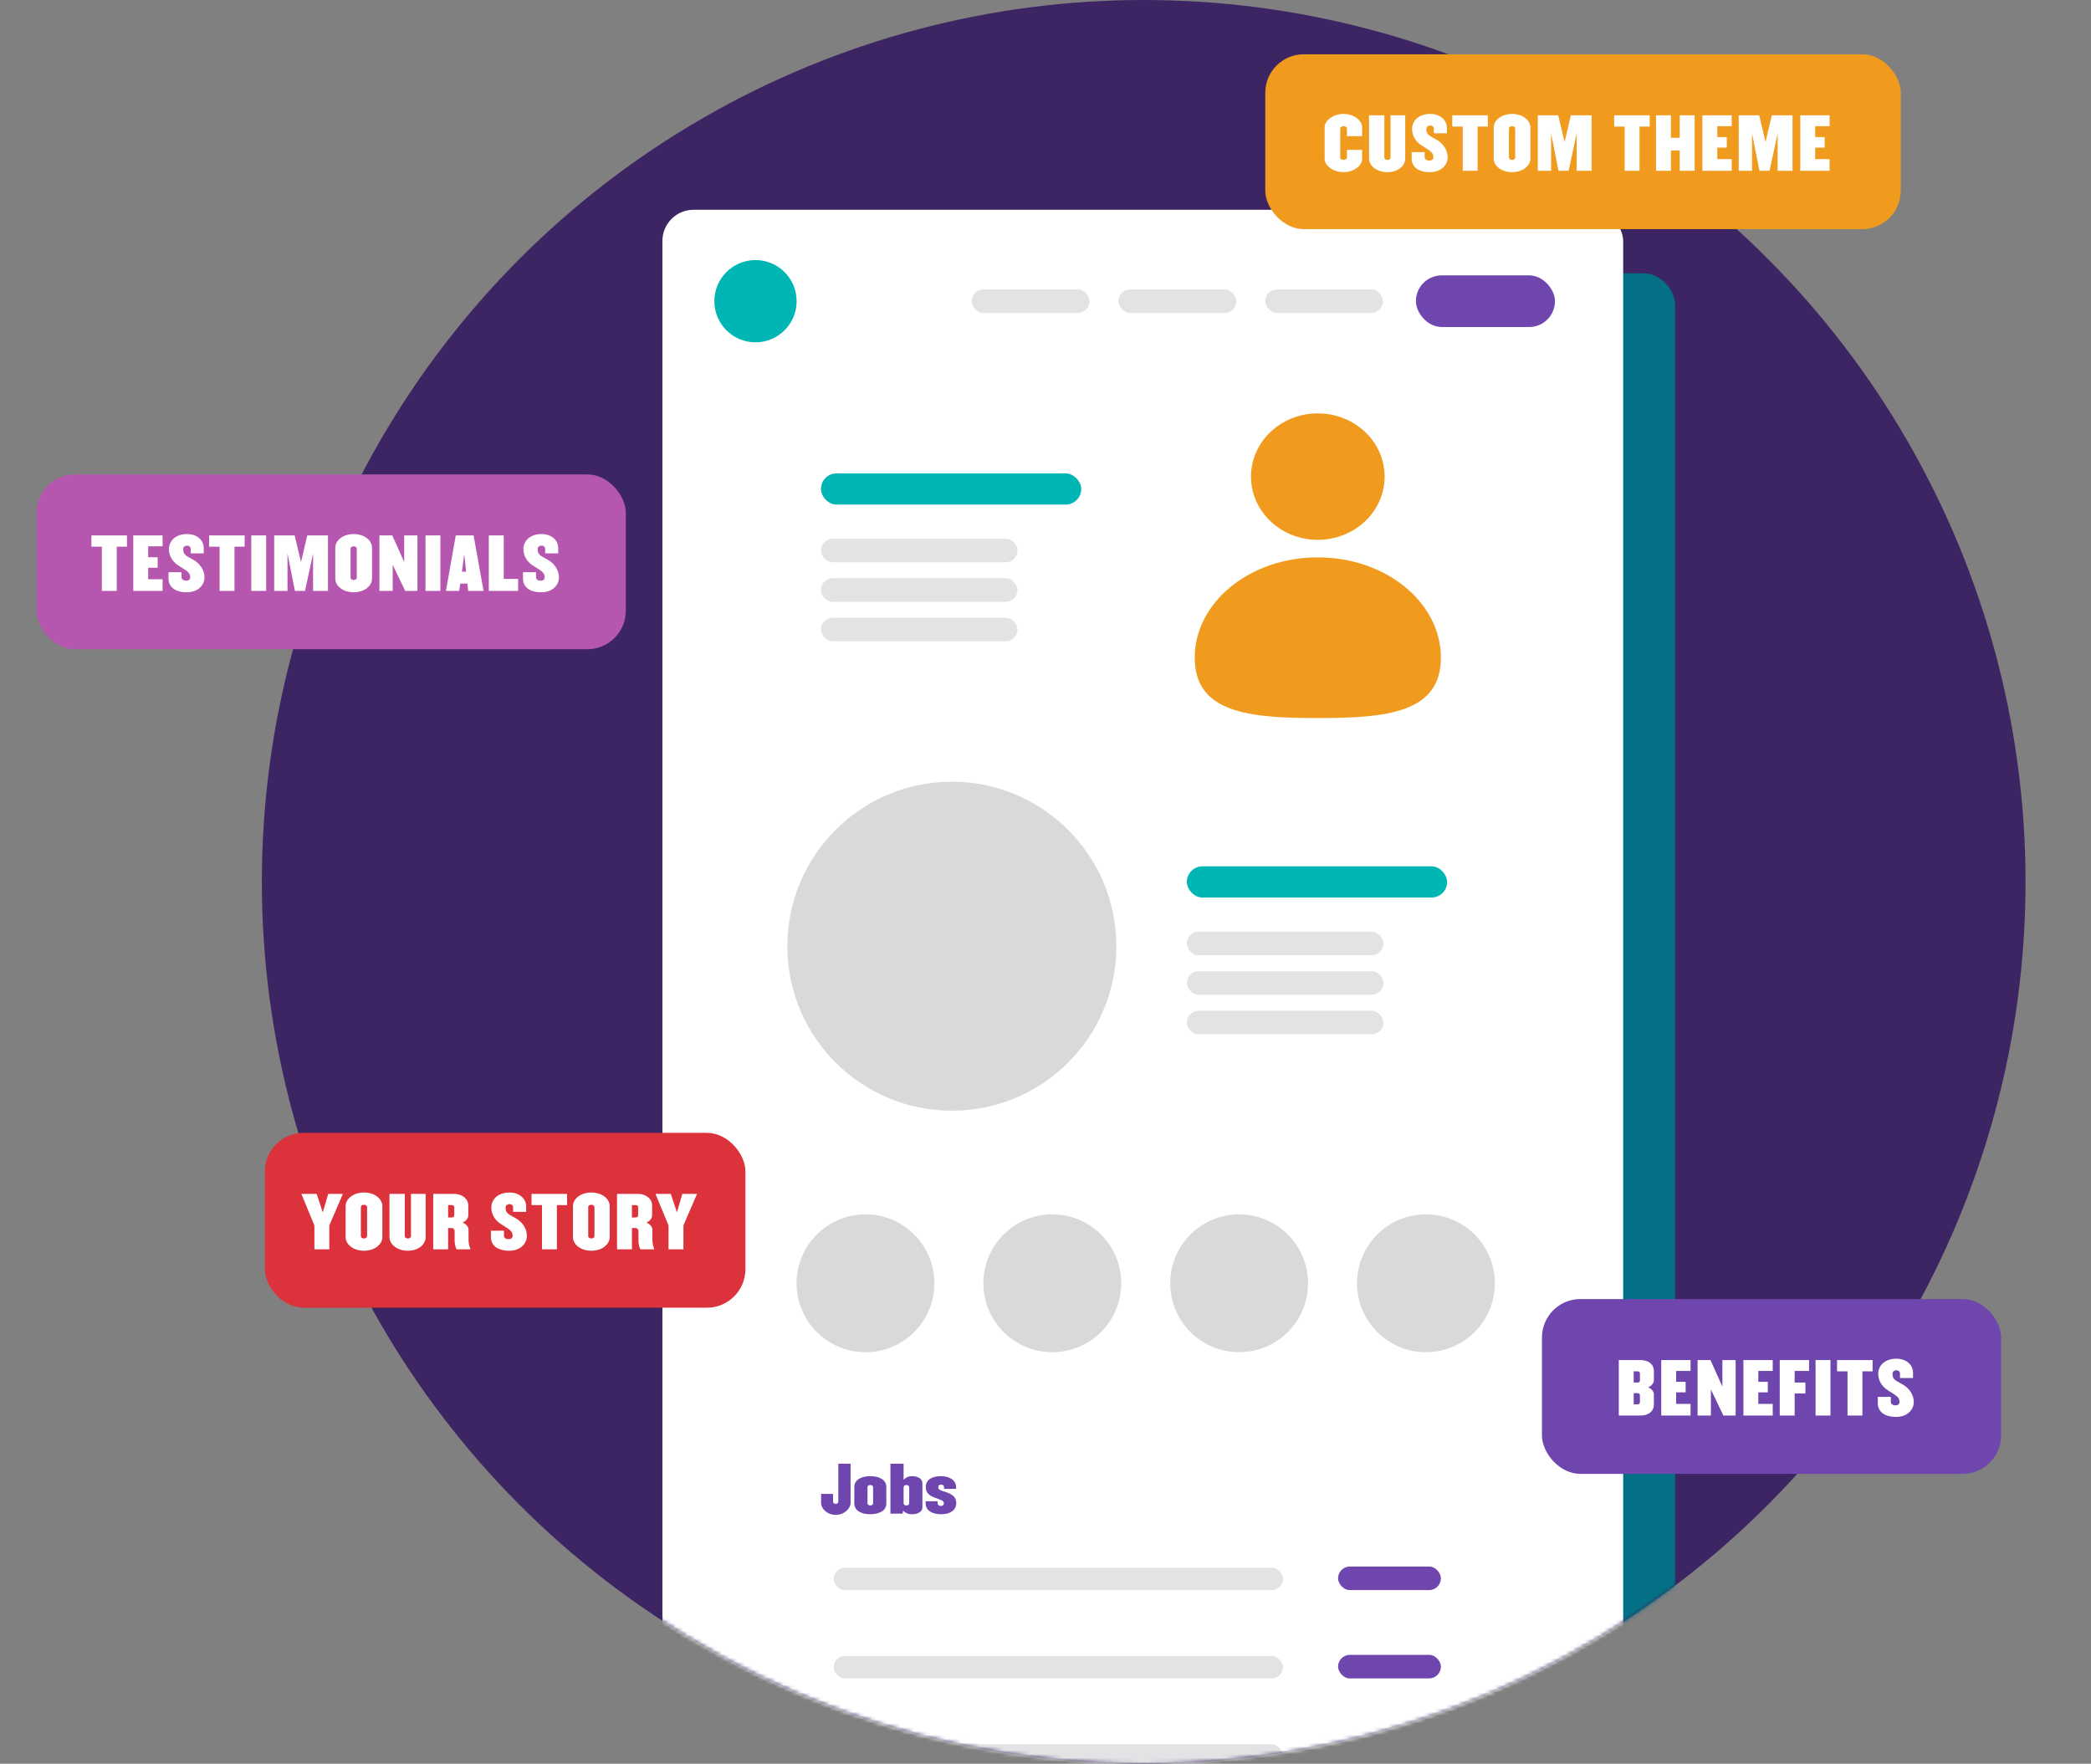 <svg width="543" height="458" viewBox="0 0 543 458" fill="none" xmlns="http://www.w3.org/2000/svg">
<rect x="0" y="0" width="543" height="458" fill="#808080" stroke="none"/>
<circle cx="297" cy="229" r="229" fill="#3D2462"/>
<mask id="mask0_38_1426" style="mask-type:alpha" maskUnits="userSpaceOnUse" x="68" y="0" width="458" height="458">
<circle cx="297" cy="229" r="229" fill="#3D2462"/>
</mask>
<g mask="url(#mask0_38_1426)">
<rect x="185.505" y="70.981" width="249.495" height="422.83" rx="8.092" fill="#047085"/>
<rect x="172.018" y="54.477" width="249.495" height="422.83" rx="8.092" fill="white"/>
<rect x="367.684" y="71.506" width="36.118" height="13.414" rx="6.707" fill="#6E46AE"/>
<rect x="328.548" y="75.153" width="30.597" height="6.12" rx="3.06" fill="#E2E3E5"/>
<rect x="213.189" y="122.928" width="67.594" height="8.104" rx="4.052" fill="#00B6B4"/>
<rect x="308.205" y="224.967" width="67.594" height="8.104" rx="4.052" fill="#00B6B4"/>
<rect x="213.189" y="139.896" width="51.045" height="6.12" rx="3.06" fill="#E2E3E5"/>
<rect x="308.205" y="241.934" width="51.045" height="6.12" rx="3.06" fill="#E2E3E5"/>
<circle cx="247.185" cy="245.713" r="42.713" fill="#D9D9D9"/>
<circle cx="224.755" cy="333.241" r="17.896" fill="#D9D9D9"/>
<circle cx="273.267" cy="333.241" r="17.896" fill="#D9D9D9"/>
<circle cx="321.78" cy="333.241" r="17.896" fill="#D9D9D9"/>
<circle cx="370.293" cy="333.241" r="17.896" fill="#D9D9D9"/>
<rect x="213.189" y="150.159" width="51.045" height="6.12" rx="3.06" fill="#E2E3E5"/>
<rect x="308.205" y="252.197" width="51.045" height="6.12" rx="3.06" fill="#E2E3E5"/>
<rect x="213.189" y="160.422" width="51.045" height="6.12" rx="3.06" fill="#E2E3E5"/>
<rect x="308.205" y="262.46" width="51.045" height="6.12" rx="3.06" fill="#E2E3E5"/>
<rect x="290.443" y="75.153" width="30.597" height="6.12" rx="3.06" fill="#E2E3E5"/>
<rect x="252.339" y="75.153" width="30.597" height="6.12" rx="3.06" fill="#E2E3E5"/>
<ellipse rx="17.35" ry="16.42" transform="matrix(-1 0 0 1 342.215 123.765)" fill="#F09B1E"/>
<path d="M310.253 170.803C310.253 185.2 324.563 186.466 342.215 186.466C359.867 186.466 374.177 185.2 374.177 170.803C374.177 156.406 359.867 144.735 342.215 144.735C324.563 144.735 310.253 156.406 310.253 170.803Z" fill="#F09B1E"/>
<circle cx="196.188" cy="78.213" r="10.683" fill="#00B6B4"/>
<rect x="216.496" y="407.099" width="116.67" height="5.816" rx="2.908" fill="#E2E3E5"/>
<rect x="347.477" y="406.795" width="26.7" height="6.12" rx="3.06" fill="#6E46AE"/>
<rect x="347.477" y="429.73" width="26.7" height="6.12" rx="3.06" fill="#6E46AE"/>
<rect x="347.477" y="452.666" width="26.7" height="6.12" rx="3.06" fill="#6E46AE"/>
<rect x="216.496" y="430.034" width="116.67" height="5.816" rx="2.908" fill="#E2E3E5"/>
<rect x="216.496" y="452.97" width="116.67" height="5.816" rx="2.908" fill="#E2E3E5"/>
<path d="M220.881 390.336V380.107H217.693V389.963C217.693 390.303 217.385 390.514 217.013 390.514C216.641 390.514 216.334 390.303 216.334 389.963V387.94H213.226V390.336C213.226 391.663 214.715 393.378 217.013 393.378C219.311 393.378 220.881 391.663 220.881 390.336ZM230.162 390.433V386.128C230.162 384.25 228.301 383.328 226.003 383.328C223.721 383.328 221.859 384.25 221.859 386.128V390.433C221.859 392.31 223.721 393.217 226.003 393.217C228.301 393.217 230.162 392.31 230.162 390.433ZM226.731 390.384C226.731 390.708 226.407 390.935 226.003 390.935C225.598 390.935 225.274 390.708 225.274 390.384V386.176C225.274 385.853 225.598 385.626 226.003 385.626C226.407 385.626 226.731 385.853 226.731 386.176V390.384ZM239.537 391.372V385.189C239.537 383.959 238.323 383.328 236.834 383.328C235.685 383.328 235.183 383.813 234.649 384.25V380.107H231.234V393.055H234.39L234.536 392.31C234.973 392.747 235.685 393.217 236.834 393.217C238.323 393.217 239.537 392.602 239.537 391.372ZM236.106 390.384C236.106 390.708 235.782 390.935 235.377 390.935C234.973 390.935 234.649 390.708 234.649 390.384V386.176C234.649 385.853 234.973 385.626 235.377 385.626C235.782 385.626 236.106 385.853 236.106 386.176V390.384ZM248.326 390.433C248.326 389.413 248.067 388.199 245.558 387.439C244.279 387.034 243.648 386.905 243.648 386.192C243.648 385.723 243.907 385.529 244.441 385.529C244.943 385.529 245.153 385.885 245.153 386.209V386.629H248.277V386.128C248.277 384.461 246.659 383.328 244.377 383.328C242.224 383.328 240.411 384.137 240.411 386.128C240.411 387.164 240.8 388.151 242.499 388.814C244.409 389.559 245.105 389.624 245.105 390.352C245.105 390.886 244.797 391.064 244.312 391.064C243.794 391.064 243.486 390.773 243.486 390.352V389.85H240.379V390.433C240.379 392.084 241.868 393.217 244.377 393.217C247.176 393.217 248.326 391.792 248.326 390.433Z" fill="#6E46AE"/>
</g>
<rect x="400.419" y="337.334" width="119.235" height="45.402" rx="10" fill="#6E46AE"/>
<rect x="9.469" y="123.192" width="153.047" height="45.402" rx="10" fill="#B557AF"/>
<rect x="328.571" y="14.098" width="165.031" height="45.402" rx="10" fill="#F09B1E"/>
<rect x="68.79" y="294.181" width="124.78" height="45.402" rx="10" fill="#DC323C"/>
<path d="M429.484 364.775V362.111C429.484 361.427 428.98 360.635 427.99 360.257C428.98 359.879 429.484 359.069 429.484 358.385V355.991C429.484 354.173 427.918 353.183 426.064 353.183H420.376V367.583H426.064C427.918 367.583 429.484 366.593 429.484 364.775ZM425.866 358.457C425.866 358.853 425.614 359.015 425.2 359.015H424.246V356.099H425.2C425.614 356.099 425.866 356.261 425.866 356.675V358.457ZM425.866 364.109C425.866 364.523 425.614 364.685 425.2 364.685H424.246V361.769H425.2C425.614 361.769 425.866 361.931 425.866 362.327V364.109ZM439.011 367.583V364.559H435.267V361.571H437.733V358.835H435.267V356.009H439.011V353.183H431.397V367.583H439.011ZM450.718 367.583V353.183H447.28V360.077L444.184 353.183H440.836V367.583H444.292V360.815L447.532 367.583H450.718ZM460.349 367.583V364.559H456.605V361.571H459.071V358.835H456.605V356.009H460.349V353.183H452.735V367.583H460.349ZM469.788 356.009V353.183H462.174V367.583H466.044V361.859H468.834V359.015H466.044V356.009H469.788ZM475.344 367.583V353.183H471.474V367.583H475.344ZM486.286 356.099V353.183H477.052V356.099H479.77V367.583H483.64V356.099H486.286ZM496.978 364.073C496.978 362.291 495.898 360.491 494.008 359.465C491.956 358.349 491.452 358.115 491.452 356.675C491.452 356.117 491.974 355.829 492.478 355.829C492.982 355.829 493.396 356.153 493.396 356.657V357.845H496.78V356.387C496.78 354.425 495.016 352.823 492.478 352.823C489.346 352.823 487.744 354.731 487.744 356.693C487.744 358.331 488.518 359.951 490.336 361.085C492.37 362.363 493.27 362.813 493.27 364.001C493.27 364.613 492.928 364.937 492.19 364.937C491.452 364.937 491.02 364.541 491.02 363.983V362.741H487.636V364.379C487.636 366.611 489.418 367.943 492.37 367.943C495.34 367.943 496.978 366.053 496.978 364.073Z" fill="white"/>
<path d="M32.971 141.957V139.041H23.737V141.957H26.455V153.441H30.325V141.957H32.971ZM42.223 153.441V150.417H38.479V147.429H40.945V144.693H38.479V141.867H42.223V139.041H34.609V153.441H42.223ZM53.101 149.931C53.101 148.149 52.021 146.349 50.131 145.323C48.079 144.207 47.575 143.973 47.575 142.533C47.575 141.975 48.097 141.687 48.601 141.687C49.105 141.687 49.519 142.011 49.519 142.515V143.703H52.903V142.245C52.903 140.283 51.139 138.681 48.601 138.681C45.469 138.681 43.867 140.589 43.867 142.551C43.867 144.189 44.641 145.809 46.459 146.943C48.493 148.221 49.393 148.671 49.393 149.859C49.393 150.471 49.051 150.795 48.313 150.795C47.575 150.795 47.143 150.399 47.143 149.841V148.599H43.759V150.237C43.759 152.469 45.541 153.801 48.493 153.801C51.463 153.801 53.101 151.911 53.101 149.931ZM63.538 141.957V139.041H54.303V141.957H57.022V153.441H60.892V141.957H63.538ZM69.117 153.441V139.041H65.247V153.441H69.117ZM85.171 153.441V139.041H79.79L78.169 145.971L76.513 139.041H71.204V153.441H74.659V143.721L76.585 153.441H79.213L81.302 143.721V153.441H85.171ZM96.613 150.237V142.245C96.613 140.283 94.579 138.681 91.843 138.681C89.107 138.681 87.073 140.283 87.073 142.245V150.237C87.073 152.199 89.107 153.801 91.843 153.801C94.579 153.801 96.613 152.199 96.613 150.237ZM92.653 150.003C92.653 150.381 92.293 150.615 91.843 150.615C91.393 150.615 91.033 150.381 91.033 150.003V142.479C91.033 142.101 91.393 141.867 91.843 141.867C92.293 141.867 92.653 142.101 92.653 142.479V150.003ZM108.401 153.441V139.041H104.963V145.935L101.867 139.041H98.519V153.441H101.975V146.673L105.215 153.441H108.401ZM114.36 153.441V139.041H110.49V153.441H114.36ZM125.573 153.441L122.981 139.041H118.355L115.799 153.441H119.237L119.525 151.551H121.379L121.577 153.441H125.573ZM121.055 148.455H119.957L120.551 143.901L121.055 148.455ZM134.554 153.441V150.327H130.81V139.041H126.94V153.441H134.554ZM145.152 149.931C145.152 148.149 144.072 146.349 142.182 145.323C140.13 144.207 139.626 143.973 139.626 142.533C139.626 141.975 140.148 141.687 140.652 141.687C141.156 141.687 141.57 142.011 141.57 142.515V143.703H144.954V142.245C144.954 140.283 143.19 138.681 140.652 138.681C137.52 138.681 135.918 140.589 135.918 142.551C135.918 144.189 136.692 145.809 138.51 146.943C140.544 148.221 141.444 148.671 141.444 149.859C141.444 150.471 141.102 150.795 140.364 150.795C139.626 150.795 139.194 150.399 139.194 149.841V148.599H135.81V150.237C135.81 152.469 137.592 153.801 140.544 153.801C143.514 153.801 145.152 151.911 145.152 149.931Z" fill="white"/>
<path d="M353.724 41.323V38.929H349.782V40.909C349.782 41.287 349.368 41.521 348.9 41.521C348.432 41.521 348.036 41.287 348.036 40.909V33.385C348.036 33.007 348.432 32.773 348.9 32.773C349.368 32.773 349.782 33.007 349.782 33.385V35.365H353.724V32.971C353.724 31.495 351.834 29.587 348.9 29.587C345.984 29.587 343.986 31.495 343.986 32.971V41.323C343.986 42.799 345.984 44.707 348.9 44.707C351.834 44.707 353.724 42.799 353.724 41.323ZM364.914 41.143V29.947H361.098V40.909C361.098 41.287 360.756 41.521 360.288 41.521C359.856 41.521 359.496 41.287 359.496 40.909V29.947H355.518V41.143C355.518 43.105 357.57 44.707 360.288 44.707C363.024 44.707 364.914 43.105 364.914 41.143ZM375.928 40.837C375.928 39.055 374.848 37.255 372.958 36.229C370.906 35.113 370.402 34.879 370.402 33.439C370.402 32.881 370.924 32.593 371.428 32.593C371.932 32.593 372.346 32.917 372.346 33.421V34.609H375.73V33.151C375.73 31.189 373.966 29.587 371.428 29.587C368.296 29.587 366.694 31.495 366.694 33.457C366.694 35.095 367.468 36.715 369.286 37.849C371.32 39.127 372.22 39.577 372.22 40.765C372.22 41.377 371.878 41.701 371.14 41.701C370.402 41.701 369.97 41.305 369.97 40.747V39.505H366.586V41.143C366.586 43.375 368.368 44.707 371.32 44.707C374.29 44.707 375.928 42.817 375.928 40.837ZM386.364 32.863V29.947H377.13V32.863H379.848V44.347H383.718V32.863H386.364ZM397.433 41.143V33.151C397.433 31.189 395.399 29.587 392.663 29.587C389.927 29.587 387.893 31.189 387.893 33.151V41.143C387.893 43.105 389.927 44.707 392.663 44.707C395.399 44.707 397.433 43.105 397.433 41.143ZM393.473 40.909C393.473 41.287 393.113 41.521 392.663 41.521C392.213 41.521 391.853 41.287 391.853 40.909V33.385C391.853 33.007 392.213 32.773 392.663 32.773C393.113 32.773 393.473 33.007 393.473 33.385V40.909ZM413.307 44.347V29.947H407.925L406.305 36.877L404.649 29.947H399.339V44.347H402.795V34.627L404.721 44.347H407.349L409.437 34.627V44.347H413.307ZM428.408 32.863V29.947H419.174V32.863H421.892V44.347H425.762V32.863H428.408ZM440.071 44.347V29.947H436.201V35.779H433.915V29.947H430.045V44.347H433.915V39.073H436.201V44.347H440.071ZM449.7 44.347V41.323H445.956V38.335H448.422V35.599H445.956V32.773H449.7V29.947H442.086V44.347H449.7ZM465.492 44.347V29.947H460.11L458.49 36.877L456.834 29.947H451.524V44.347H454.98V34.627L456.906 44.347H459.534L461.622 34.627V44.347H465.492ZM475.116 44.347V41.323H471.372V38.335H473.838V35.599H471.372V32.773H475.116V29.947H467.502V44.347H475.116Z" fill="white"/>
<path d="M89.042 310.03H85.226L83.822 314.836L82.238 310.03H78.26L81.644 318.22V324.43H85.514V318.22L89.042 310.03ZM99.29 321.226V313.234C99.29 311.272 97.257 309.67 94.52 309.67C91.784 309.67 89.751 311.272 89.751 313.234V321.226C89.751 323.188 91.784 324.79 94.52 324.79C97.257 324.79 99.29 323.188 99.29 321.226ZM95.331 320.992C95.331 321.37 94.971 321.604 94.52 321.604C94.07 321.604 93.71 321.37 93.71 320.992V313.468C93.71 313.09 94.07 312.856 94.52 312.856C94.971 312.856 95.331 313.09 95.331 313.468V320.992ZM110.538 321.226V310.03H106.722V320.992C106.722 321.37 106.38 321.604 105.912 321.604C105.48 321.604 105.12 321.37 105.12 320.992V310.03H101.142V321.226C101.142 323.188 103.194 324.79 105.912 324.79C108.648 324.79 110.538 323.188 110.538 321.226ZM122.182 324.43C121.93 323.728 121.678 322.936 121.678 322.018V319.336C121.678 318.652 121.102 317.842 120.112 317.464C121.102 317.086 121.606 316.294 121.606 315.61V313.018C121.606 311.2 119.86 310.03 117.988 310.03H112.498V324.43H116.368V318.886H117.25C117.79 318.886 118.06 319.318 118.06 319.642V322.198C118.06 322.954 118.258 323.8 118.546 324.43H122.182ZM117.97 315.574C117.97 315.988 117.736 316.15 117.304 316.15H116.368V312.946H117.304C117.736 312.946 117.97 313.108 117.97 313.522V315.574ZM136.826 320.92C136.826 319.138 135.746 317.338 133.856 316.312C131.804 315.196 131.3 314.962 131.3 313.522C131.3 312.964 131.822 312.676 132.326 312.676C132.83 312.676 133.244 313 133.244 313.504V314.692H136.628V313.234C136.628 311.272 134.864 309.67 132.326 309.67C129.194 309.67 127.592 311.578 127.592 313.54C127.592 315.178 128.366 316.798 130.184 317.932C132.218 319.21 133.118 319.66 133.118 320.848C133.118 321.46 132.776 321.784 132.038 321.784C131.3 321.784 130.868 321.388 130.868 320.83V319.588H127.484V321.226C127.484 323.458 129.266 324.79 132.218 324.79C135.188 324.79 136.826 322.9 136.826 320.92ZM147.262 312.946V310.03H138.028V312.946H140.746V324.43H144.616V312.946H147.262ZM158.331 321.226V313.234C158.331 311.272 156.297 309.67 153.561 309.67C150.825 309.67 148.791 311.272 148.791 313.234V321.226C148.791 323.188 150.825 324.79 153.561 324.79C156.297 324.79 158.331 323.188 158.331 321.226ZM154.371 320.992C154.371 321.37 154.011 321.604 153.561 321.604C153.111 321.604 152.751 321.37 152.751 320.992V313.468C152.751 313.09 153.111 312.856 153.561 312.856C154.011 312.856 154.371 313.09 154.371 313.468V320.992ZM169.92 324.43C169.668 323.728 169.416 322.936 169.416 322.018V319.336C169.416 318.652 168.84 317.842 167.85 317.464C168.84 317.086 169.344 316.294 169.344 315.61V313.018C169.344 311.2 167.598 310.03 165.726 310.03H160.236V324.43H164.106V318.886H164.988C165.528 318.886 165.798 319.318 165.798 319.642V322.198C165.798 322.954 165.996 323.8 166.284 324.43H169.92ZM165.708 315.574C165.708 315.988 165.474 316.15 165.042 316.15H164.106V312.946H165.042C165.474 312.946 165.708 313.108 165.708 313.522V315.574ZM181.004 310.03H177.188L175.784 314.836L174.2 310.03H170.222L173.606 318.22V324.43H177.476V318.22L181.004 310.03Z" fill="white"/>
</svg>
